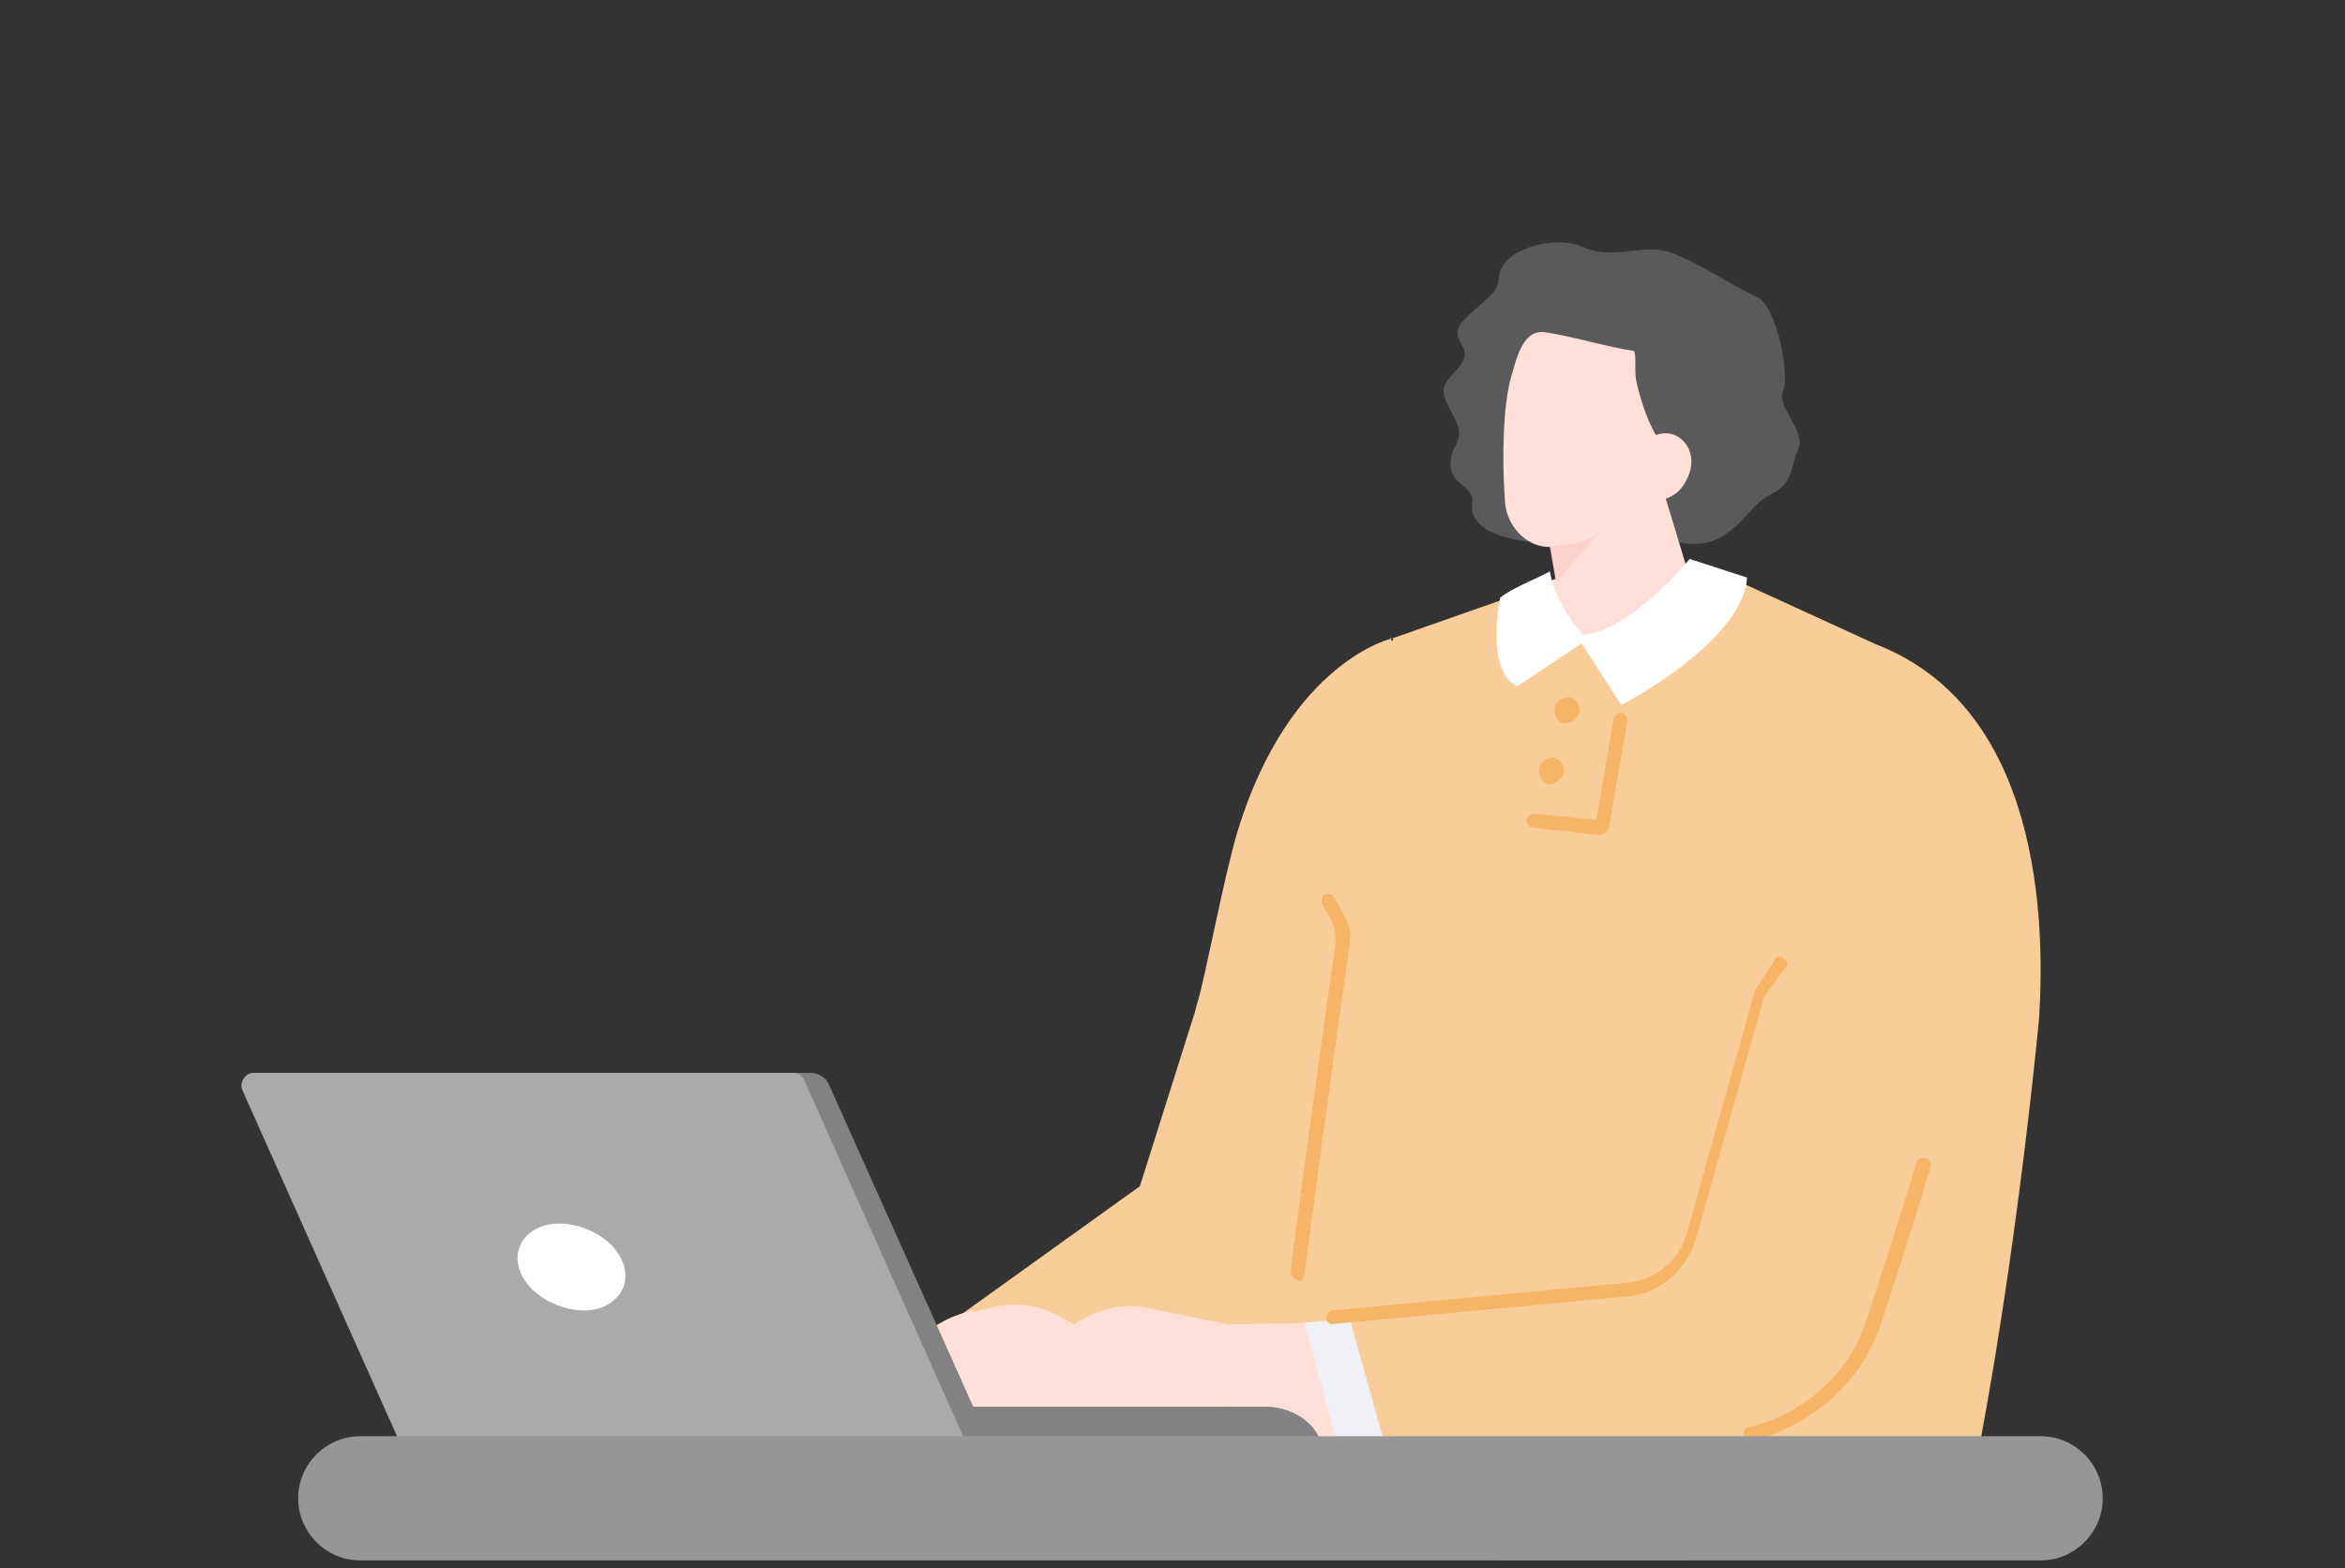 <?xml version="1.0" encoding="UTF-8"?>
<svg id="_レイヤー_1" data-name="レイヤー_1" xmlns="http://www.w3.org/2000/svg" version="1.1" xmlns:xlink="http://www.w3.org/1999/xlink" viewBox="0 0 151 101">
  <rect x="0" y="0" width="151" height="101" fill="#333333" stroke="none"/>
  <!-- Generator: Adobe Illustrator 29.6.1, SVG Export Plug-In . SVG Version: 2.1.1 Build 9)  -->
  <defs>
    <style>
      .st0, .st1 {
        fill: #fff;
      }

      .st1, .st2, .st3, .st4, .st5, .st6, .st7, .st8, .st9, .st10, .st11 {
        fill-rule: evenodd;
      }

      .st12 {
        fill: none;
      }

      .st2, .st13 {
        fill: #f6b466;
      }

      .st3 {
        fill: #828282;
      }

      .st4 {
        fill: #5a5a5a;
      }

      .st5 {
        fill: #aaa;
      }

      .st6 {
        fill: #969696;
      }

      .st7 {
        fill: #f9cd99;
      }

      .st8 {
        fill: #fcd2ca;
      }

      .st14, .st11 {
        fill: #ffdfd7;
      }

      .st9, .st15 {
        fill: #f9d7af;
      }

      .st16 {
        clip-path: url(#clippath);
      }

      .st10 {
        fill: #eff1f7;
      }
    </style>
    <clipPath id="clippath">
      <rect class="st12" x=".5" y=".5" width="150" height="100"/>
    </clipPath>
  </defs>
  <g class="st16">
    <g>
      <path class="st15" d="M47.2,85.5l-6,.3c-1.2,0-2.3.6-3.2,1.4l-3.5,3.4c-1.2,1.2-.9,3.2.6,4l7.6-.9c1.7-.2,3.3-1.1,4.6-2.4l2.1-2.3-2.2-3.6h0Z"/>
      <path class="st7" d="M96.2,42.6c-4.9-3.7-17,15.3-19.2,22.4l-3.6,11.4-11.7,8.4-17,7.4h35.2c6.7-1.3,7.7-6.5,7.2-12.3l-2.6-.6,13-29.3c1.2-2.6.5-5.9-1.4-7.4h0Z"/>
      <path class="st7" d="M89.7,41.1l9.4-3.3,8.1-.9,4,.2,9.6,4.4c10.6,4.1,10.9,17.8,10.5,24.1,0,0-1.7,18.4-5,33.2-19.7,3.4-47,1.1-48.5-.6,10.8-18.5,5.2-43.5,11.9-57h0Z"/>
      <path class="st9" d="M107.6,88l7.1-26c.9-6.3,6.7-10.1,12.2-8,2.2.8,3.4,3.4,2.7,5.8l-10.6,32.6-11.3-4.5h0Z"/>
      <path class="st7" d="M113,53.9l-2.9,21.8-3.3,8.7,15.3,12.8c10.4-36.2,10-45.6,3-51.5-7.7-6.5-12,8.2-12,8.2h0Z"/>
      <path class="st7" d="M89.7,41.1s-6.6,1.4-10,12.4c-.9,3-2.1,9.5-2.6,11.1-.7,2.3,1.3,2.2.9,2.5l7.6,3.6,9.2-22.8-5.3-6.8h.2Z"/>
      <path class="st13" d="M83.5,82.4c-.2,0-.4-.3-.4-.5s2.1-15.8,2.9-21.1c0-.9,0-1.2-.9-2.6,0-.2,0-.5.2-.6s.5,0,.6.2c.9,1.5,1.2,2,1,3.2-.8,5.3-2.9,20.9-2.9,21.1s-.2.4-.4.4h0Z"/>
      <path class="st9" d="M32.2,72.4c-4,4.9-5.4,10.9-2,15.3l8.3,10.1,6.2-4.3-7-13.1-5.5-7.9h0Z"/>
      <path class="st11" d="M119.6,90.2c-1,5.8-5.3,6.6-12,6.3l-32.1-5.2,3.2-6,30.9-.5,10.1,5.4h0Z"/>
      <path class="st14" d="M79.6,85.4l-5.9-1.2c-1.2-.2-2.4,0-3.5.5l-4.3,2.4c-1.5.8-1.7,2.9-.4,4l7.5,1.1c1.7.2,3.5-.2,5.1-1.2l2.6-1.7-1.2-4h0Z"/>
      <path class="st14" d="M62.6,84.5l1.8-.4c1.2-.2,2.4,0,3.5.5l4.3,2.4c1.5.8,1.7,2.9.4,4l-7.5,1.1c-1.7.2-3.5-.2-5.1-1.2l-2.6-1.7c.7-2.5,2.8-4.3,5.3-4.8h-.1Z"/>
      <path class="st3" d="M85.2,93.7h-48.6v-3.1h44.9c2,0,3.7,1.4,3.7,3.1Z"/>
      <path class="st3" d="M64.1,93.7H27.5l-11-24.6h35.7c.5,0,1,.3,1.2.8l10.7,23.9h0Z"/>
      <path class="st5" d="M62.7,93.7H26.1l-10.5-23.5c-.2-.5.2-1.1.7-1.1h34.8c.3,0,.6.2.7.5l10.8,24.2h.1Z"/>
      <path class="st1" d="M40.2,81.6c.4,1.5-.8,2.8-2.6,2.8s-3.8-1.2-4.2-2.8c-.4-1.5.8-2.8,2.6-2.8s3.8,1.2,4.2,2.8Z"/>
      <path class="st7" d="M86.6,84.8l2.8,9.3h29.4c0,0,2.4-6.7,2.4-6.7l-16.1-9.1-18.5,6.5Z"/>
      <path class="st13" d="M112.7,92.8c-.2,0-.4-.2-.4-.4s0-.5.4-.5c0,0,5.6-1.1,7.5-6.9,2-6.1,3.2-10.1,3.2-10.1,0-.2.3-.4.6-.3.2,0,.4.3.3.6,0,0-1.2,4.1-3.2,10.1s-7.9,7.4-8.2,7.5h-.2Z"/>
      <path class="st4" d="M101.5,35s-7.1.4-6.7-2.6c.2-1.1-1.4-1.1-1.4-2.5s1.1-1.4.2-3.1c-.9-1.7-.9-1.8.3-3.1,1.2-1.4-.7-1.7.2-2.9,1-1.2,2.4-1.8,2.4-2.8,0-2,3.7-2.9,5.4-2.1,1.7.8,3.4,0,5,.2,1.6.2,4.9,2.5,6.2,3,1.3.5,2.2,5.2,1.7,6.1-.4,1,1.5,2.6,1,3.7-.5,1.1-.3,2.2-1.7,2.9-1.4.7-1.6,1.8-3.3,2.8-1.7,1-3.9,0-4.4-.3-.6-.4-2.3.5-3-.2-.7-.7-1.9.7-1.9.7v.2Z"/>
      <path class="st4" d="M110.4,26.4s-1.1,6.5-4.5,6.8c-3.5.3-3.6-9.2-3.6-9.2l8.1,2.4Z"/>
      <path class="st11" d="M99.3,31.4s.9,4.9,1.6,9c.2,1.1,1.9.9,3,1.2,1.2.3,1.6,1.1,2.6.4.3-.2.6-.5.9-.7,1.3-1,1.8-2.6,1.4-4.1-1.1-3.7-3.2-10.5-3.2-10.5l-6.3,4.7Z"/>
      <path class="st11" d="M107.5,25.5c.2-1.5-.9-2.8-2.3-2.9-1.5-.2-4.2-1-5.7-1.2-1.4-.2-1.8,1.5-2.2,2.9-.5,1.7-.6,5.2-.4,7.8,0,1.5,1.1,2.9,2.5,3.1,1.5.2,6.3-.8,7.1-3.5.6-2.1.8-4.1,1-6.2Z"/>
      <path class="st4" d="M110.2,27.2s1.2-3.3-1-5.3c-3-2.7-5.7-.3-4.6.1,1.1.4.5,1.5.8,2.7.4,1.8,1.3,3.9,2,4.2,1.7.5-1-1,1.7-1.1l1.1-.5h0Z"/>
      <path class="st11" d="M108.6,30.9c-.5,1.1-1.7,1.6-2.6,1.1s-1.2-1.7-.6-2.8c.5-1.1,1.7-1.6,2.6-1.1s1.2,1.7.6,2.8Z"/>
      <path class="st14" d="M97.1,38.3s-2.3,3,4.9,3.1c7.2,0,10.3-3.2,10.3-3.2l-6.1-2.9-9.1,3Z"/>
      <path class="st0" d="M99.8,36.8c-.9.5-2.5,1.1-3.2,1.7,0,0-1,4.7,1.1,5.7l4.5-3s-2-2-2.4-4.4Z"/>
      <path class="st0" d="M101.5,40.9l2.9,4.5s7.8-4,8.1-8.2l-3.7-1.2s-4.1,5.1-7.4,4.9h0Z"/>
      <path class="st2" d="M101.7,45.8c0,.4-.5.8-.9.8s-.7-.4-.7-.9.5-.8.9-.8.7.4.7.9Z"/>
      <path class="st2" d="M100.7,49.7c0,.4-.5.8-.9.8s-.7-.4-.7-.9.5-.8.9-.8.7.4.7.9Z"/>
      <path class="st13" d="M103.1,53.8l-4.4-.5c-.2,0-.4-.3-.4-.5s.3-.4.5-.4l4,.4,1.1-6.5c0-.2.3-.4.5-.4s.4.3.4.5l-1.2,6.9c0,.2-.2.4-.4.4h0Z"/>
      <path class="st10" d="M84,85.2l2.2,8.1,3.1.2-2.4-8.6-2.9.3Z"/>
      <path class="st13" d="M85.8,85.3c-.2,0-.4-.2-.4-.4s.2-.5.4-.5l19.1-1.8c1.7-.2,3.2-1.4,3.7-3.1l4.4-15.7h0c0,0,1.3-2,1.3-2,0-.2.4-.3.6,0,.2,0,.3.4,0,.6l-1.3,1.8-4.4,15.6c-.6,2-2.4,3.6-4.5,3.7l-19.1,1.8h0Z"/>
      <path class="st8" d="M99.9,35.2s2.2-.1,2.9-.8c.8-.7,0,.1,0,.1l-2.6,3-.4-2.3h0Z"/>
      <path class="st6" d="M131.5,100.5H23.2c-2.2,0-4-1.8-4-4s1.8-4,4-4h108.2c2.2,0,4,1.8,4,4s-1.8,4-4,4h.1Z"/>
    </g>
  </g>
</svg>